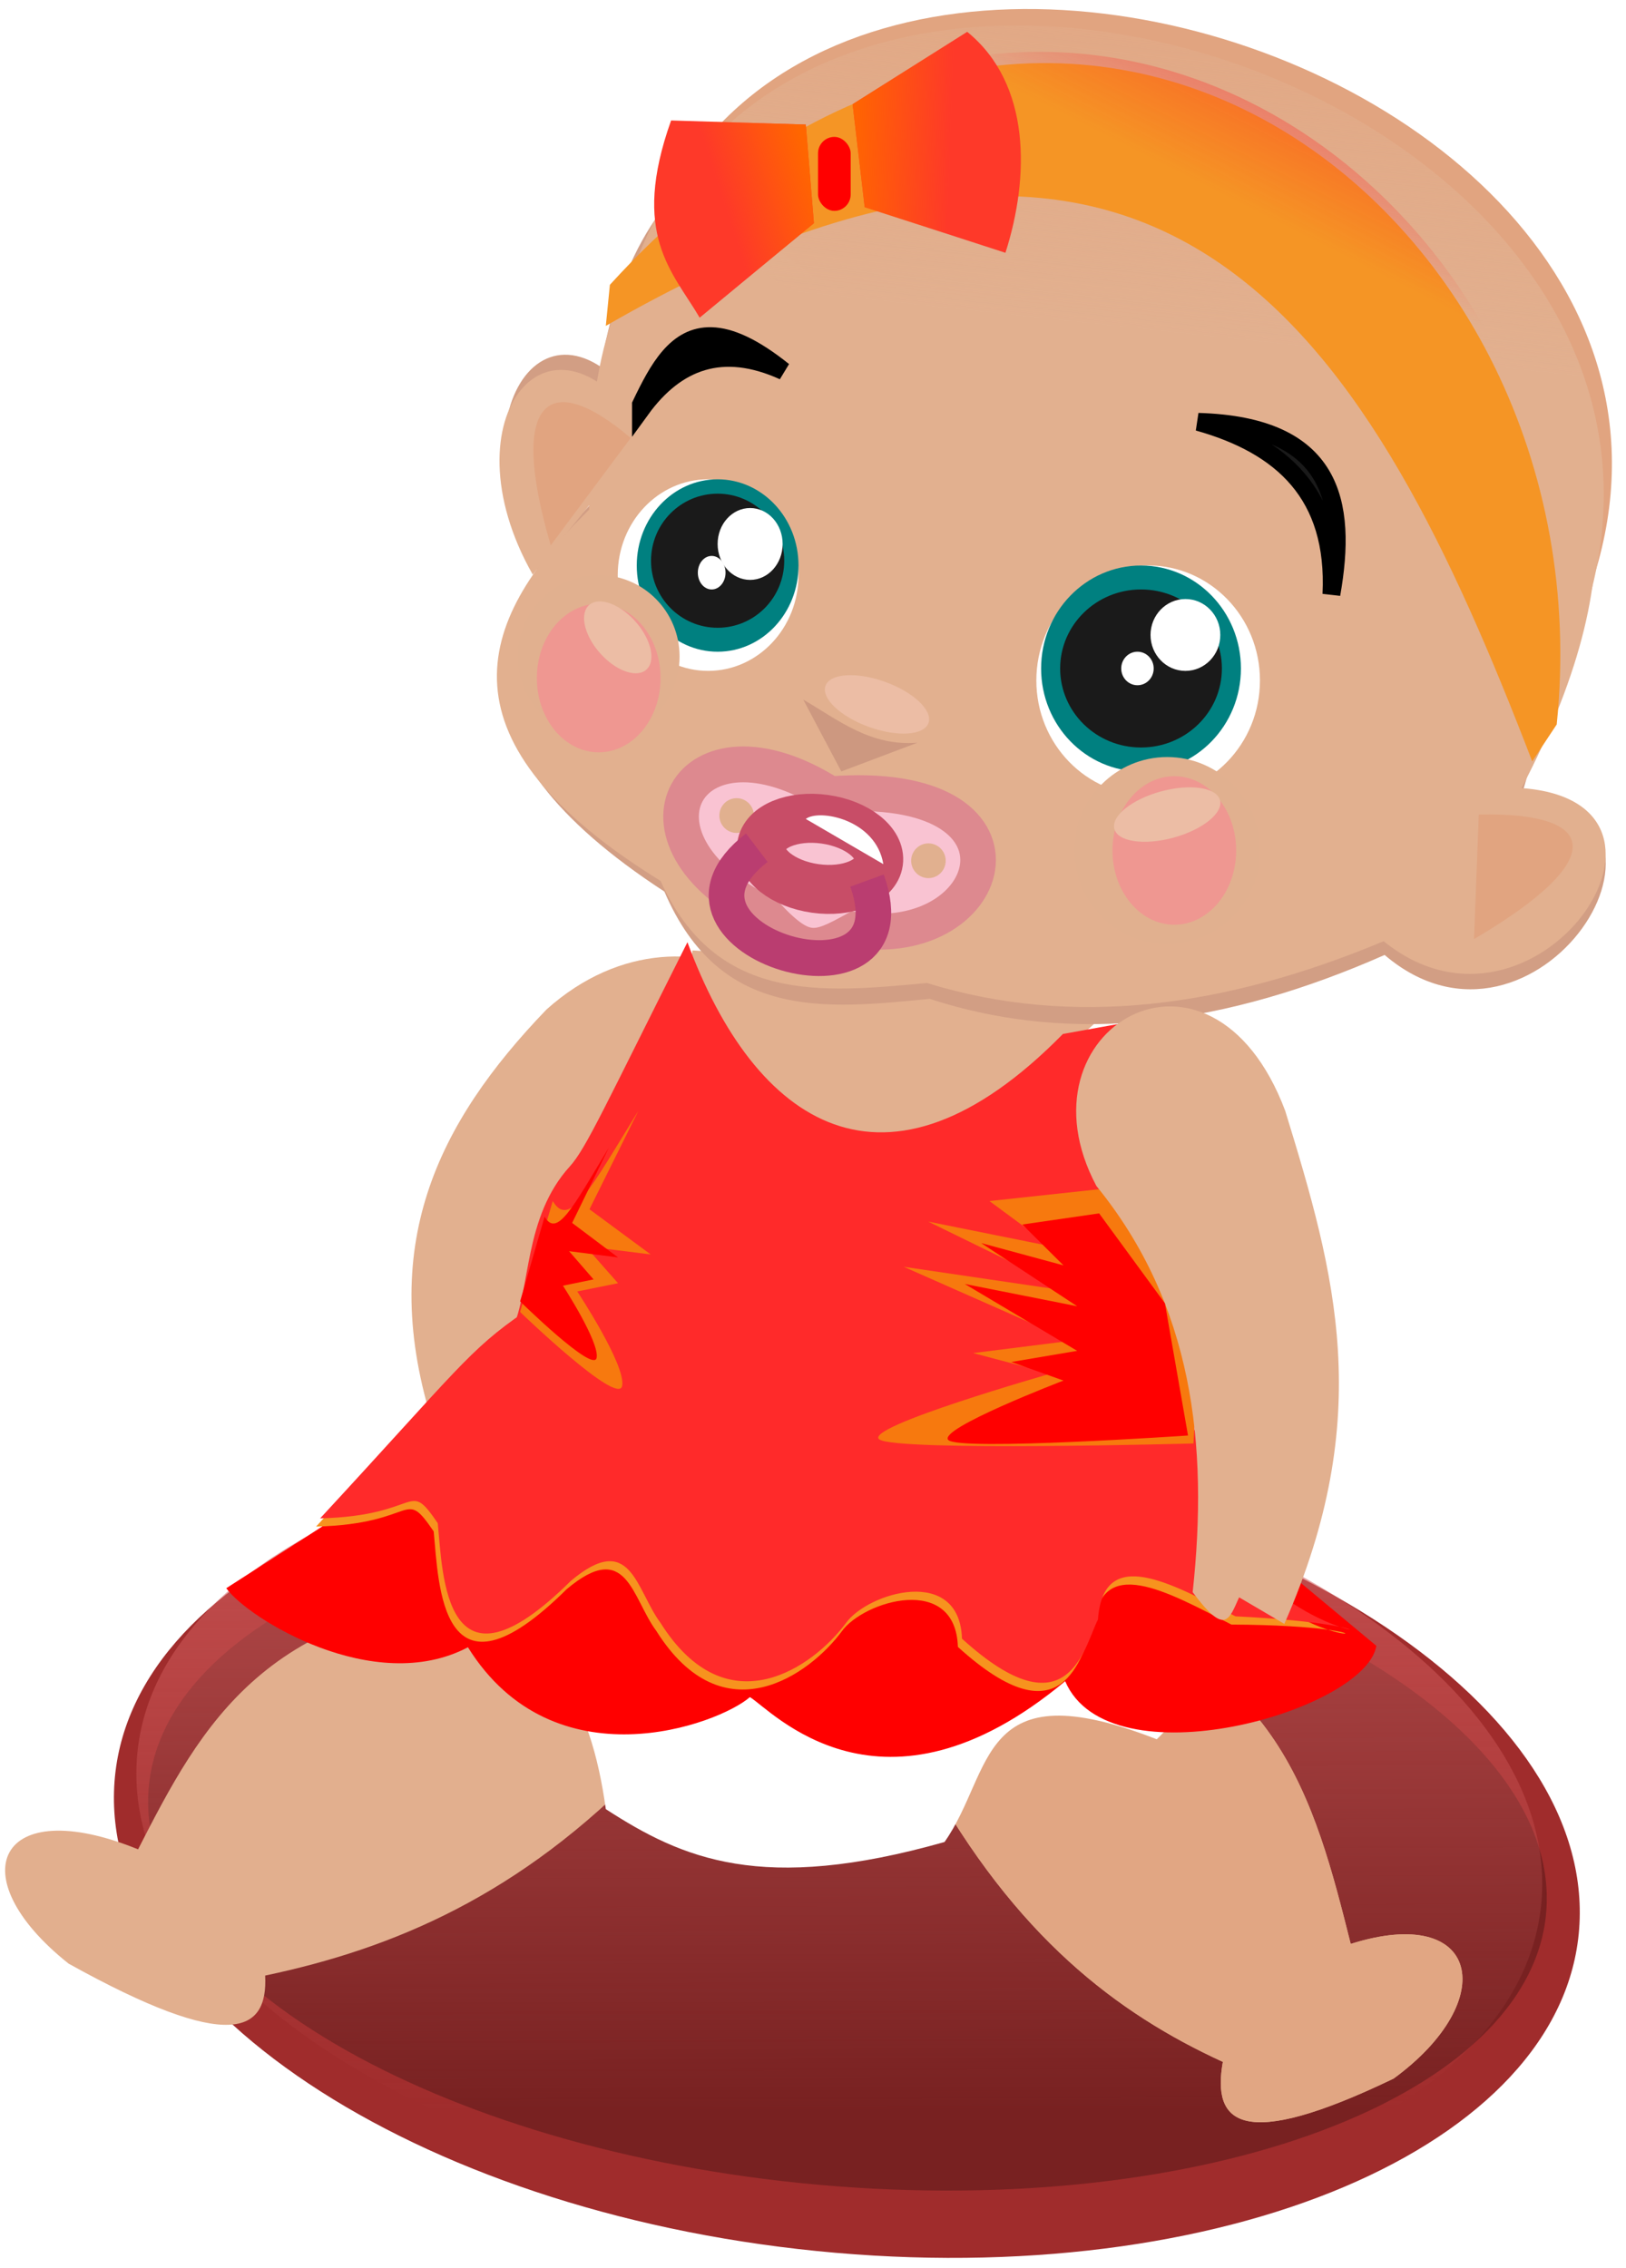 <?xml version="1.0"?><svg width="91.028" height="126.937" xmlns="http://www.w3.org/2000/svg" xmlns:xlink="http://www.w3.org/1999/xlink">
 <title>baby</title>
 <defs>
  <linearGradient id="linearGradient4771">
   <stop stop-color="#ff6600" id="stop4773" offset="0"/>
   <stop stop-color="#ff6600" stop-opacity="0" id="stop4775" offset="1"/>
  </linearGradient>
  <linearGradient id="linearGradient4763">
   <stop stop-color="#ff6600" id="stop4765" offset="0"/>
   <stop stop-color="#ff6600" stop-opacity="0" id="stop4767" offset="1"/>
  </linearGradient>
  <linearGradient id="linearGradient4745">
   <stop stop-color="#ff2a2a" id="stop4747" offset="0"/>
   <stop stop-color="#ff2a2a" stop-opacity="0" id="stop4749" offset="1"/>
  </linearGradient>
  <linearGradient id="linearGradient4727">
   <stop stop-color="#d35f5f" id="stop4729" offset="0"/>
   <stop stop-color="#d35f5f" stop-opacity="0" id="stop4731" offset="1"/>
  </linearGradient>
  <linearGradient id="linearGradient4657">
   <stop stop-color="#e2b08f" id="stop4659" offset="0"/>
   <stop stop-color="#e2b08f" stop-opacity="0" id="stop4661" offset="1"/>
  </linearGradient>
  <filter height="1.327" y="-0.164" width="1.327" x="-0.164" id="filter4639">
   <feGaussianBlur id="feGaussianBlur4641" stdDeviation="1.595"/>
  </filter>
  <linearGradient xlink:href="#linearGradient5571" id="linearGradient10209" gradientUnits="userSpaceOnUse" gradientTransform="matrix(3.556,0,0,3.501,-553.953,-1914.676)" x1="236.071" y1="724.148" x2="275" y2="717.911"/>
  <linearGradient xlink:href="#linearGradient9950" id="linearGradient10017" gradientUnits="userSpaceOnUse" x1="465.68" y1="857.403" x2="429.315" y2="993.773"/>
  <linearGradient xlink:href="#linearGradient9950" id="linearGradient9956" x1="465.68" y1="857.403" x2="429.315" y2="993.773" gradientUnits="userSpaceOnUse"/>
  <linearGradient xlink:href="#linearGradient5571" id="linearGradient9825" gradientUnits="userSpaceOnUse" gradientTransform="matrix(3.556,0,0,3.501,-553.953,-1914.676)" x1="236.071" y1="724.148" x2="275" y2="717.911"/>
  <linearGradient xlink:href="#linearGradient5160" id="linearGradient5590" gradientUnits="userSpaceOnUse" gradientTransform="matrix(0.955,0,0,1,15.344,-0.505)" x1="343.957" y1="648.301" x2="279.307" y2="689.465"/>
  <linearGradient xlink:href="#linearGradient5008" id="linearGradient5124" gradientUnits="userSpaceOnUse" gradientTransform="translate(0.357,6.429)" x1="268.661" y1="734.505" x2="268.571" y2="730.219"/>
  <linearGradient xlink:href="#linearGradient4986" id="linearGradient5122" gradientUnits="userSpaceOnUse" gradientTransform="matrix(0.889,-3.4552688e-2,3.2448699e-2,0.947,39.868,-49.572)" x1="298.482" y1="733.344" x2="298.929" y2="736.559"/>
  <linearGradient xlink:href="#linearGradient4996" id="linearGradient5120" gradientUnits="userSpaceOnUse" gradientTransform="matrix(0.934,-3.4552688e-2,3.4064422e-2,0.947,37.061,-62.523)" x1="301.696" y1="750.576" x2="301.518" y2="748.88"/>
  <linearGradient id="linearGradient4986">
   <stop stop-color="#1b1003" offset="0" id="stop4988"/>
   <stop stop-color="#1b1003" stop-opacity="0" offset="1" id="stop4990"/>
  </linearGradient>
  <linearGradient id="linearGradient4996">
   <stop stop-color="#1b1003" offset="0" id="stop4998"/>
   <stop stop-color="#e3dbdb" offset="1" id="stop5000"/>
  </linearGradient>
  <linearGradient id="linearGradient5008">
   <stop stop-color="#1b1003" offset="0" id="stop5010"/>
   <stop stop-color="#1b1003" stop-opacity="0" offset="1" id="stop5012"/>
  </linearGradient>
  <linearGradient id="linearGradient5160">
   <stop stop-color="#bb823d" offset="0" id="stop5162"/>
   <stop stop-color="#aa4400" offset="1" id="stop5164"/>
  </linearGradient>
  <linearGradient id="linearGradient5571">
   <stop stop-color="#b15f1b" offset="0" id="stop5573"/>
   <stop stop-color="#b15f1b" stop-opacity="0" offset="1" id="stop5575"/>
  </linearGradient>
  <linearGradient id="linearGradient9950">
   <stop stop-color="#173d34" offset="0" id="stop9952"/>
   <stop stop-color="#173d34" stop-opacity="0" offset="1" id="stop9954"/>
  </linearGradient>
  <linearGradient y2="993.773" x2="429.315" y1="857.403" x1="465.68" gradientUnits="userSpaceOnUse" id="linearGradient5703" xlink:href="#linearGradient9950"/>
  <linearGradient y2="993.773" x2="429.315" y1="857.403" x1="465.68" gradientUnits="userSpaceOnUse" id="linearGradient6145" xlink:href="#linearGradient9950"/>
  <linearGradient y2="993.773" x2="429.315" y1="857.403" x1="465.68" gradientUnits="userSpaceOnUse" id="linearGradient6332" xlink:href="#linearGradient9950"/>
  <linearGradient y2="993.773" x2="429.315" y1="857.403" x1="465.68" gradientUnits="userSpaceOnUse" id="linearGradient3431" xlink:href="#linearGradient9950"/>
  <linearGradient y2="0.149" x2="0.336" y1="0.556" x1="0.282" id="linearGradient3614" xlink:href="#linearGradient4657"/>
  <linearGradient y2="0.446" x2="0.631" y1="0.187" x1="0.768" id="linearGradient3616" xlink:href="#linearGradient4745"/>
  <linearGradient y2="0.5" x2="0.549" y1="0.475" x1="-0.013" id="linearGradient3618" xlink:href="#linearGradient4763"/>
  <linearGradient y2="0.375" x2="0.494" y1="0.208" x1="0.974" id="linearGradient3620" xlink:href="#linearGradient4771"/>
  <filter id="filter4446">
   <feGaussianBlur id="feGaussianBlur4448" stdDeviation="1.018"/>
  </filter>
  <filter id="filter4506">
   <feGaussianBlur id="feGaussianBlur4508" stdDeviation="0.892"/>
  </filter>
  <filter height="1.243" y="-0.122" width="1.056" x="-0.028" id="filter4522">
   <feGaussianBlur id="feGaussianBlur4524" stdDeviation="1.732"/>
  </filter>
  <linearGradient y2="0.838" x2="0.505" y1="-0.248" x1="0.499" id="linearGradient4531" xlink:href="#linearGradient4727"/>
 </defs>
 <g>
  <title>Layer 1</title>
  <g transform="matrix(0.404,0,0,0.678,6.983,-69.723) " id="g4526">
   <path fill="#a02c2c" fill-rule="evenodd" stroke="#000000" stroke-width="1.155px" stroke-opacity="0" filter="url(#filter4446)" d="m201.615,261.209c-0.854,18.128 -47.019,30.479 -103.109,27.584c-56.089,-2.894 -100.859,-19.937 -99.992,-38.064c0.854,-18.128 47.019,-30.479 103.109,-27.584c56.089,2.894 100.859,19.937 99.992,38.064z" id="path4725"/>
   <path fill="#782121" fill-rule="evenodd" stroke="#000000" stroke-width="1.286px" stroke-opacity="0" filter="url(#filter4506)" d="m197.044,259.986c-0.815,15.324 -44.864,25.764 -98.383,23.317c-53.518,-2.447 -96.236,-16.853 -95.409,-32.177c0.815,-15.324 44.864,-25.764 98.383,-23.317c53.518,2.447 96.236,16.853 95.409,32.177z" id="path4735"/>
   <path fill="url(#linearGradient4531)" fill-rule="evenodd" stroke="#000000" stroke-width="1.203px" stroke-opacity="0" filter="url(#filter4522)" id="path4701" d="m196.409,258.82c-0.819,17.433 -45.094,29.311 -98.887,26.527c-53.793,-2.783 -96.73,-19.173 -95.898,-36.606c0.819,-17.433 45.094,-29.311 98.887,-26.527c53.793,2.783 96.73,19.173 95.898,36.606z"/>
  </g>
  <g transform="matrix(0.467,0,0,0.47,-256.237,-9.618) " id="g5916">
   <path fill="#e2b08f" fill-rule="evenodd" stroke="#000000" stroke-width="2.134px" stroke-opacity="0" id="path4689" d="m614.187,140.681c17.85,-15.916 40.907,2.021 26.143,12.09c-18.579,8.123 -25.611,20.404 -28.102,34.32c-6.02,3.996 -7.792,0.959 -9.148,-2.768l-2.391,6.05c-6.966,-21.45 0.424,-36.18 13.498,-49.691z"/>
   <path fill="#e2b08f" fill-rule="evenodd" stroke="#000000" stroke-width="2.134px" stroke-opacity="0" d="m631.699,133.635c-5.154,30.455 23.404,35.038 53.702,3.316l-53.702,-3.316z" id="path4683"/>
   <g fill="#d29e84" transform="matrix(0.996,0,0,1.018,766.359,-154.936) " id="g4675">
    <path fill="#d29e84" fill-rule="evenodd" stroke="#000000" stroke-width="2.119px" stroke-opacity="0" d="m-147.133,230.964c-0.608,-26.822 7.676,-47.345 43.341,-48.474l28.514,6.273c17.814,10.526 57.376,19.803 39.92,76.418c23.124,1.733 1.658,33.914 -16.538,18.819c-18.963,8.138 -37.303,10.671 -54.747,5.133c-12.602,1.198 -25.265,2.567 -31.936,-12.546c-26.819,-16.983 -22.527,-31.661 -8.554,-45.622z" id="path4677"/>
    <path fill="#d29e84" fill-rule="evenodd" stroke="#000000" stroke-width="2.119px" stroke-opacity="0" d="m-140.289,221.839c-11.255,-18.328 -24.326,-2.219 -13.611,17.108" id="path4679"/>
   </g>
   <g id="g3257" transform="matrix(1,0,0,0.969,766.45,-142.656) ">
    <path fill="#e2b08f" fill-rule="evenodd" stroke="#000000" stroke-width="2.168px" stroke-opacity="0" id="path2453" d="m-147.133,230.964c-0.608,-26.822 7.676,-47.345 43.341,-48.474l28.514,6.273c17.817,10.526 69.427,18.421 39.92,76.418c23.124,1.733 1.658,33.914 -16.538,18.819c-18.963,8.138 -37.303,10.671 -54.747,5.133c-12.602,1.198 -25.265,2.567 -31.936,-12.546c-26.819,-16.983 -22.527,-31.661 -8.554,-45.622z"/>
    <path fill="#e2b08f" fill-rule="evenodd" stroke="#000000" stroke-width="2.168px" stroke-opacity="0" id="path3225" d="m-140.289,221.839c-11.255,-18.328 -24.326,-2.219 -13.611,17.108"/>
   </g>
   <path fill="#ffffff" fill-rule="evenodd" stroke="#000000" stroke-width="2.134px" stroke-opacity="0" id="path3227" d="m699.727,101.489c0.004,7.562 -5.997,13.694 -13.402,13.694c-7.404,0 -13.406,-6.132 -13.402,-13.694c-0.004,-7.562 5.997,-13.694 13.402,-13.694c7.404,0 13.406,6.132 13.402,13.694z"/>
   <path fill="#ffffff" fill-rule="evenodd" stroke="#000000" stroke-width="2.134px" stroke-opacity="0" id="path3229" d="m644.41,88.943c0,6.299 -4.851,11.406 -10.835,11.406c-5.984,0 -10.835,-5.106 -10.835,-11.406c0,-6.299 4.851,-11.406 10.835,-11.406c5.984,0 10.835,5.106 10.835,11.406z"/>
   <path fill="#008080" fill-rule="evenodd" stroke="#000000" stroke-width="2.378px" stroke-opacity="0" d="m644.41,87.802c0,5.669 -4.341,10.265 -9.695,10.265c-5.354,0 -9.695,-4.596 -9.695,-10.265c0,-5.669 4.341,-10.265 9.695,-10.265c5.354,0 9.695,4.596 9.695,10.265z" id="path3231"/>
   <path fill="#008080" fill-rule="evenodd" stroke="#000000" stroke-width="1.958px" stroke-opacity="0" id="path3233" d="m697.446,100.063c0,6.772 -5.362,12.261 -11.976,12.261c-6.614,0 -11.976,-5.489 -11.976,-12.261c0,-6.772 5.362,-12.261 11.976,-12.261c6.614,0 11.976,5.489 11.976,12.261z"/>
   <path fill="#1a1a1a" fill-rule="evenodd" stroke="#000000" stroke-width="2.971px" stroke-opacity="0" id="path3235" d="m642.699,87.232c0,4.409 -3.575,7.984 -7.984,7.984c-4.409,0 -7.984,-3.575 -7.984,-7.984c0,-4.409 3.575,-7.984 7.984,-7.984c4.409,0 7.984,3.575 7.984,7.984z"/>
   <path fill="#1a1a1a" fill-rule="evenodd" stroke="#000000" stroke-width="2.484px" stroke-opacity="0" d="m695.165,100.063c0,5.197 -4.341,9.41 -9.695,9.41c-5.354,0 -9.695,-4.213 -9.695,-9.41c0,-5.197 4.341,-9.41 9.695,-9.41c5.354,0 9.695,4.213 9.695,9.41z" id="path3237"/>
   <path fill="#ffffff" fill-rule="evenodd" stroke="#000000" stroke-width="7.08px" stroke-opacity="0" d="m642.507,85.236c0.001,2.363 -1.743,4.279 -3.896,4.279c-2.153,0 -3.897,-1.916 -3.896,-4.279c-0.001,-2.363 1.743,-4.279 3.896,-4.279c2.152,0 3.897,1.916 3.896,4.279z" id="path3239"/>
   <path fill="#ffffff" fill-rule="evenodd" stroke="#000000" stroke-width="6.835px" stroke-opacity="0" id="path3241" d="m694.973,96.072c0.001,2.363 -1.871,4.279 -4.181,4.279c-2.31,0 -4.182,-1.916 -4.181,-4.279c-0.001,-2.363 1.871,-4.279 4.181,-4.279c2.31,0 4.182,1.916 4.181,4.279z"/>
   <path fill="#ffffff" fill-rule="evenodd" stroke="#000000" stroke-width="15.875px" stroke-opacity="0" id="path3243" d="m635.664,88.658c0,1.103 -0.743,1.997 -1.661,1.997c-0.918,0 -1.661,-0.894 -1.661,-1.997c-0,-1.103 0.743,-1.997 1.661,-1.997c0.917,0 1.661,0.894 1.661,1.997z"/>
   <path fill="#ffffff" fill-rule="evenodd" stroke="#000000" stroke-width="14.666px" stroke-opacity="0" d="m686.989,100.063c0.001,1.103 -0.871,1.997 -1.946,1.997c-1.075,0 -1.946,-0.894 -1.946,-1.997c-0.001,-1.103 0.871,-1.997 1.946,-1.997c1.075,0 1.946,0.894 1.946,1.997z" id="path3245"/>
   <path fill="#1a1a1a" fill-rule="evenodd" stroke="#000000" stroke-width="2.134px" d="m692.325,70.699c10.043,2.798 16.544,8.632 15.969,20.531c1.958,-10.994 0.166,-20.074 -15.969,-20.531z" id="path3249"/>
   <path fill="#e1a480" fill-rule="evenodd" stroke="#000000" stroke-width="2.134px" stroke-opacity="0" d="m725.96,117.456c14.411,-0.318 15.794,5.285 -0.57,14.828" id="path3261"/>
   <path fill="#e1a480" fill-rule="evenodd" stroke="#000000" stroke-width="2.134px" stroke-opacity="0" id="path3339" d="m624.293,72.616c-9.946,-8.412 -14.695,-4.485 -9.585,12.781"/>
   <path fill="#000000" fill-rule="evenodd" stroke="#000000" stroke-width="2.134px" d="m633.989,60.494c-4.24,-0.121 -6.417,3.902 -8.469,8.156l0,0.562c4.262,-5.828 9.792,-7.853 17.094,-4.562c-3.635,-2.892 -6.404,-4.093 -8.625,-4.156z" id="path3247"/>
   <path fill="#e1b08f" fill-rule="evenodd" stroke="#000000" stroke-width="2.134px" stroke-opacity="0" id="path3341" d="m699.727,121.734c0.003,6.144 -4.977,11.125 -11.12,11.125c-6.143,0 -11.123,-4.982 -11.12,-11.125c-0.003,-6.144 4.977,-11.125 11.12,-11.125c6.144,0 11.123,4.982 11.12,11.125z"/>
   <path fill="#e1b08f" fill-rule="evenodd" stroke="#000000" stroke-width="2.448px" stroke-opacity="0" d="m630.153,98.638c0.002,5.356 -4.339,9.699 -9.695,9.699c-5.356,0 -9.697,-4.343 -9.695,-9.699c-0.002,-5.356 4.339,-9.699 9.695,-9.699c5.356,0 9.697,4.343 9.695,9.699z" id="path3343"/>
   <path fill="#ef9791" fill-rule="evenodd" stroke="#000000" stroke-width="2.932px" stroke-opacity="0" filter="url(#filter4639)" id="path3345" d="m627.872,101.204c0.002,4.883 -3.318,8.843 -7.414,8.843c-4.096,0 -7.415,-3.96 -7.414,-8.843c-0.002,-4.883 3.318,-8.843 7.414,-8.843c4.096,0 7.415,3.96 7.414,8.843z"/>
   <path fill="#ef9791" fill-rule="evenodd" stroke="#000000" stroke-width="2.932px" stroke-opacity="0" filter="url(#filter4639)" d="m696.876,121.734c0.002,4.883 -3.318,8.843 -7.414,8.843c-4.096,0 -7.415,-3.96 -7.414,-8.843c-0.002,-4.883 3.318,-8.843 7.414,-8.843c4.096,0 7.415,3.96 7.414,8.843z" id="path4643"/>
   <path fill="#ecbda5" fill-rule="evenodd" stroke="#000000" stroke-width="2.396px" stroke-opacity="0" id="path4645" d="m694.937,115.743c0.414,1.52 -2.087,3.521 -5.585,4.468c-3.497,0.947 -6.666,0.481 -7.076,-1.04c-0.414,-1.52 2.087,-3.521 5.585,-4.468c3.498,-0.947 6.666,-0.481 7.076,1.04z"/>
   <path fill="#ecbda5" fill-rule="evenodd" stroke="#000000" stroke-width="2.711px" stroke-opacity="0" d="m619.198,92.618c-1.071,1.148 -0.353,3.755 1.603,5.82c1.956,2.066 4.41,2.808 5.479,1.657c1.071,-1.148 0.353,-3.755 -1.603,-5.82c-1.956,-2.066 -4.41,-2.808 -5.479,-1.657z" id="path4647"/>
   <path fill="#ecbda5" fill-rule="evenodd" stroke="#000000" stroke-width="2.396px" stroke-opacity="0" d="m659.994,106.551c-0.529,1.484 -3.725,1.697 -7.136,0.475c-3.411,-1.221 -5.746,-3.414 -5.213,-4.897c0.529,-1.484 3.725,-1.697 7.136,-0.475c3.411,1.221 5.746,3.414 5.213,4.897z" id="path4649"/>
   <path fill="#cd9880" fill-rule="evenodd" stroke="#000000" stroke-width="2.134px" stroke-opacity="0" d="m644.98,103.77l4.562,8.554l9.125,-3.422c-5.643,0.45 -9.485,-2.7 -13.687,-5.133z" id="path4651"/>
   <path fill="#e1a480" fill-rule="evenodd" stroke="#000000" stroke-width="2.134px" stroke-opacity="0" d="m623.718,58.799c10.841,-24.006 23.68,-2.07 35.928,6.273c67.367,-16.596 60.051,20.65 65.012,49.044c68.49,-76.759 -88.057,-133.026 -100.94,-55.317z" id="path4653"/>
   <path fill="url(#linearGradient3614)" fill-rule="evenodd" stroke="#000000" stroke-width="2.134px" stroke-opacity="0" id="path4655" d="m622.25,61.938c10.886,-24.767 23.778,-2.136 36.076,6.472c67.646,-17.122 60.299,21.304 65.281,50.599c68.773,-79.193 -88.422,-137.244 -101.358,-57.071z"/>
   <path fill="#f9c3d2" fill-rule="evenodd" stroke="#dd898f" stroke-width="4.268" stroke-miterlimit="4" d="m648.218,115.044c-17.007,-10.733 -26.126,5.382 -7.828,14.188c4.719,5.1 6.158,4.469 10.763,1.957c17.271,2.562 23.087,-18.147 -2.935,-16.145z" id="path4665"/>
   <path fill="#e1b08f" fill-rule="evenodd" stroke="#000000" stroke-width="11.467px" stroke-opacity="0" d="m639.061,117.576c0,1.143 -0.926,2.07 -2.07,2.07c-1.143,0 -2.07,-0.927 -2.07,-2.07c-0,-1.143 0.926,-2.07 2.07,-2.07c1.143,0 2.07,0.927 2.07,2.07z" id="path4667"/>
   <path fill="#e1b08f" fill-rule="evenodd" stroke="#000000" stroke-width="11.467px" stroke-opacity="0" id="path4669" d="m662.055,122.957c0,1.143 -0.926,2.07 -2.07,2.07c-1.143,0 -2.07,-0.927 -2.07,-2.07c-0,-1.143 0.926,-2.07 2.07,-2.07c1.143,0 2.07,0.927 2.07,2.07z"/>
   <path fill="#f9c3d2" fill-rule="evenodd" stroke="#c84d67" stroke-width="5.836" stroke-miterlimit="4" id="path4671" d="m654.021,123.116c-0.317,2.275 -3.719,3.681 -7.6,3.14c-3.88,-0.541 -6.769,-2.823 -6.452,-5.098c0.317,-2.275 3.719,-3.681 7.6,-3.14c3.88,0.541 6.769,2.823 6.452,5.098z"/>
   <path fill="#ffffff" fill-rule="evenodd" stroke="#000000" stroke-width="2.134px" stroke-opacity="0" d="m645.283,117.979c1.59,-1.226 8.406,0.047 9.296,5.382l-9.296,-5.382z" id="path4673"/>
   <path fill="none" fill-rule="evenodd" stroke="#ba3d70" stroke-width="4.268" stroke-miterlimit="4" d="m639.412,121.404c-14.467,11.063 19.402,21.086 13.21,3.914" id="path4681"/>
   <path fill="#e2af8e" fill-rule="evenodd" stroke="#000000" stroke-width="2.134px" stroke-opacity="0" id="path4787" d="m659.817,231.953c10.598,19.087 22.763,28.249 35.463,34.03c-1.311,7.33 2.167,10.735 20.47,1.987c12.899,-9.362 10.293,-20.889 -5.142,-16.033c-4.339,-17.139 -8.749,-34.237 -33.884,-39.769c-15.199,0.065 -17.006,9.275 -16.908,19.785z"/>
   <path fill="#e1a683" fill-rule="evenodd" stroke="#000000" stroke-width="2.134px" stroke-opacity="0" d="m659.817,231.953c10.598,19.087 22.763,28.249 35.463,34.03c-1.311,7.33 2.167,10.735 20.47,1.987c12.899,-9.362 10.293,-20.889 -5.142,-16.033c-4.339,-17.139 -8.749,-34.237 -33.884,-39.769c-15.199,0.065 -17.006,9.275 -16.908,19.785z" id="path4695"/>
   <path fill="#e2af8e" fill-rule="evenodd" stroke="#000000" stroke-width="2.134px" stroke-opacity="0" id="path4697" d="m626.06,230.677c-15.009,15.496 -30.257,21.824 -45.587,25.028c0.35,6.795 -4.131,9.31 -23.568,-1.425c-13.201,-10.439 -8.447,-20.393 8.335,-13.606c7.595,-14.726 15.265,-29.405 44.685,-30.435c17.26,2.443 17.882,11.005 16.135,20.438z"/>
   <path fill="#ffffff" fill-rule="evenodd" stroke="#000000" stroke-width="2.134px" stroke-opacity="0" d="m616.907,178.645l74.365,17.123c2.97,11.87 5.964,22.283 -3.914,31.801c-21.577,-8.371 -19.471,3.794 -25.441,12.231c-21.924,6.169 -31.407,2.003 -40.607,-3.914c-1.716,-12.315 -6.781,-24.999 -23.973,-20.548c5.962,-22.255 24.939,-16.065 19.57,-36.693z" id="path4699"/>
   <path fill="#ff0000" fill-rule="evenodd" stroke="#000000" stroke-width="2.134px" stroke-opacity="0" id="path4705" d="m611.221,186.962l-35.41,22.619c2.53,3.534 17.693,12.94 28.972,7.032c10.321,16.458 30.052,9.201 33.801,5.934c2.565,1.507 15.779,16.344 37.793,-1.894c5.263,12.238 35.987,3.559 37.306,-4.209l-20.373,-16.854c-56.48,-0.43 -66.557,-3.693 -82.088,-12.627z"/>
   <path fill="#f7931e" fill-rule="evenodd" stroke="#000000" stroke-width="2.134px" stroke-opacity="0" d="m611.058,177.667c-6.698,4.566 -7.969,6.835 -24.484,24.576c12.255,-0.309 10.374,-4.835 14.102,0.571c0.609,6.084 0.754,21.834 15.938,6.887c7.231,-6.067 7.814,1.041 10.744,4.955c8.055,12.73 18.449,5.153 22.238,0.063c2.629,-3.645 13.64,-6.923 13.921,1.85c12.83,11.582 14.668,0.856 16.301,-2.277c0.636,-8.925 8.735,-4.34 16.488,-0.383c22.327,0.115 12.71,4.196 3.224,-4.315l-8.787,-19.301c-65.552,9.709 -62.782,-3.123 -79.686,-12.627z" id="path4703"/>
   <path fill="#ff2a2a" fill-rule="evenodd" stroke="#000000" stroke-width="2.134px" stroke-opacity="0" id="path4711" d="m611.547,176.688c-6.698,4.566 -7.969,6.835 -24.484,24.576c12.255,-0.309 10.374,-4.835 14.102,0.571c0.609,6.084 0.753,21.834 15.938,6.887c7.231,-6.067 7.814,1.041 10.744,4.955c8.055,12.73 18.449,5.153 22.238,0.063c2.629,-3.645 13.64,-6.923 13.921,1.85c12.83,11.582 14.668,0.856 16.301,-2.277c0.636,-8.925 8.735,-4.34 16.488,-0.383c21.975,1.054 13.174,4.502 3.225,-4.316l-8.787,-19.301c-65.552,9.709 -62.782,-3.123 -79.686,-12.627z"/>
   <path fill="#ff2a2a" fill-rule="evenodd" stroke="#000000" stroke-width="2.134px" stroke-opacity="0" d="m610.058,178.857c2.286,-4.913 1.374,-13.422 6.939,-19.503c1.947,-2.127 4.202,-7.144 14.099,-26.698c8.071,21.761 23.777,32.389 45.01,10.929l8.317,-1.49c-13.577,15.568 -0.088,25.95 8.317,32.291l-0.979,18.381c-8.554,1.175 -19.121,6.356 -26.419,3.478c-32.885,2.207 -44.977,-8.131 -55.284,-17.387z" id="path4685"/>
   <path fill="#f7790e" fill-rule="evenodd" stroke="#000000" stroke-width="2.134px" stroke-opacity="0" d="m692.74,172.774l-11.742,-10.763l-13.699,1.468l7.339,5.382l-14.677,-2.935l17.123,8.317l-20.059,-2.935l20.059,8.806l-11.742,1.468l9.296,2.446c0,0 -22.505,6.36 -20.548,7.828c1.957,1.468 37.672,0.489 37.672,0.489l0.979,-19.57z" id="path4707"/>
   <path fill="#f7790e" fill-rule="evenodd" stroke="#000000" stroke-width="2.134px" stroke-opacity="0" d="m614.95,163.479l-3.914,13.21c0,0 11.742,11.253 12.231,8.806c0.489,-2.446 -5.382,-11.253 -5.382,-11.253l4.892,-0.978l-3.914,-4.403l7.828,0.978l-7.339,-5.382l5.871,-11.742c-5.785,9.354 -8.273,14.11 -10.274,10.763z" id="path4709"/>
   <path fill="#e2b08f" fill-rule="evenodd" stroke="#000000" stroke-width="2.134px" stroke-opacity="0" d="m702.755,152.731c-8.919,-23.509 -32.669,-9.742 -22.631,8.958c11.565,14.121 13.454,30.75 11.538,48.364c3.898,5.207 4.329,3.331 5.567,0.614l5.422,3.164c10.957,-24.73 6.135,-41.61 0.103,-61.1z" id="path4687"/>
   <path fill="#ff0000" fill-rule="evenodd" stroke="#000000" stroke-width="2.134px" stroke-opacity="0" id="path4721" d="m688.336,175.657l-7.889,-10.711l-9.204,1.327l4.931,4.866l-9.862,-2.654l11.505,7.521l-13.478,-2.654l13.478,7.963l-7.889,1.327l6.246,2.212c0,0 -15.121,5.751 -13.807,7.078c1.315,1.327 28.737,-0.536 28.737,-0.536l-2.767,-15.739z"/>
   <path fill="#ff0000" fill-rule="evenodd" stroke="#000000" stroke-width="2.134px" stroke-opacity="0" id="path4723" d="m613.971,165.338l-2.935,10.088c0,0 8.806,8.594 9.173,6.725c0.367,-1.868 -4.036,-8.594 -4.036,-8.594l3.669,-0.747l-2.935,-3.363l5.871,0.747l-5.504,-4.11l4.403,-8.967c-4.339,7.143 -6.205,10.776 -7.706,8.22z"/>
   <path fill="#f59525" fill-rule="evenodd" stroke="#000000" stroke-width="2.134px" stroke-opacity="0" d="m621.31,59.27c68.006,-38.978 91.85,2.231 111.058,51.86l2.935,-4.403c6.398,-61.926 -59.509,-111.177 -113.504,-52.349l-0.489,4.892z" id="path4739"/>
   <path fill="url(#linearGradient3616)" fill-rule="evenodd" stroke="#000000" stroke-width="2.134px" stroke-opacity="0" id="path4741" d="m620.821,59.759c68.006,-38.978 91.85,2.231 111.058,51.86l2.935,-4.403c10.987,-62.931 -62.908,-114.83 -113.504,-52.349l-0.489,4.892z"/>
   <path fill="#fe3929" fill-rule="evenodd" stroke="#000000" stroke-width="2.134px" stroke-opacity="0" d="m645.283,35.297l0.978,11.742l-13.699,11.253c-3.224,-5.472 -8.322,-9.853 -3.425,-23.484l16.145,0.489z" id="path4753"/>
   <path fill="#fe3929" fill-rule="evenodd" stroke="#000000" stroke-width="2.134px" stroke-opacity="0" id="path4755" d="m650.898,32.871l1.445,12.259l16.874,5.436c2.894,-8.989 3.1,-20.102 -4.584,-26.313l-13.735,8.618z"/>
   <rect fill="#ff0000" fill-rule="evenodd" stroke="#000000" stroke-width="2.134px" stroke-opacity="0" id="rect4757" width="3.914" height="8.806" x="646.751" y="36.765" ry="1.957"/>
   <path fill="url(#linearGradient3618)" fill-rule="evenodd" stroke="#000000" stroke-width="2.134px" stroke-opacity="0" d="m650.898,32.871l1.445,12.259l16.874,5.436c2.894,-8.989 3.1,-20.102 -4.584,-26.313l-13.735,8.618z" id="path4759"/>
   <path fill="url(#linearGradient3620)" fill-rule="evenodd" stroke="#000000" stroke-width="2.134px" stroke-opacity="0" id="path4761" d="m645.283,35.297l0.978,11.742l-13.699,11.253c-3.224,-5.472 -8.322,-9.853 -3.425,-23.484l16.145,0.489z"/>
  </g>
 </g>
</svg>